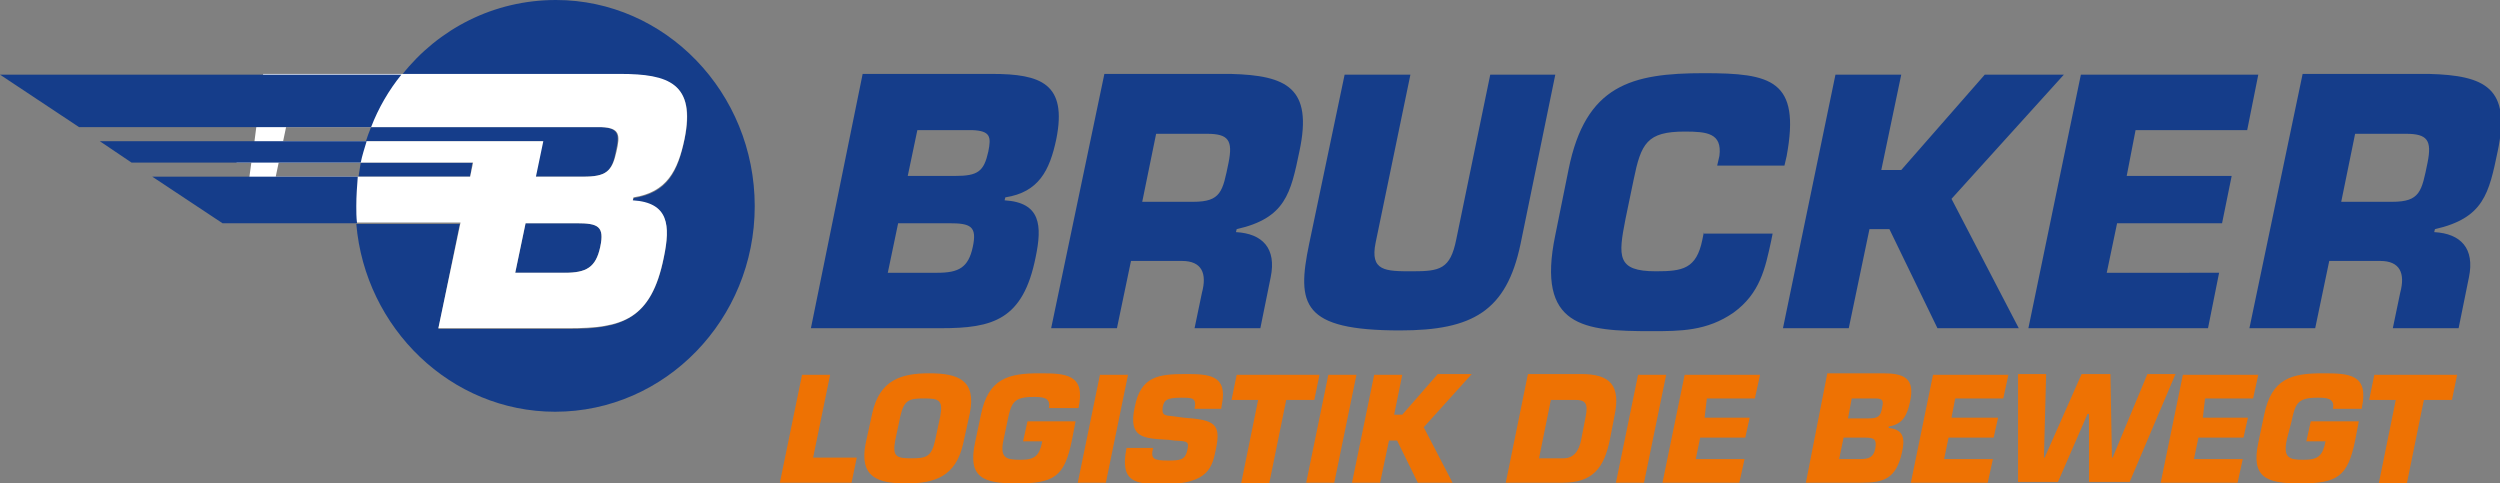 <?xml version="1.0" encoding="utf-8"?>
<!-- Generator: Adobe Illustrator 26.0.3, SVG Export Plug-In . SVG Version: 6.00 Build 0)  -->
<svg version="1.1" id="Ebene_1" xmlns="http://www.w3.org/2000/svg" xmlns:xlink="http://www.w3.org/1999/xlink" x="0px" y="0px"
	 viewBox="0 0 338.2 65.4" style="enable-background:new 0 0 338.2 65.4;" xml:space="preserve">
<rect x="0" y="0" width="338.2" height="65.4" fill="#808080" stroke="none"/>
<style type="text/css">
	.st0{fill:#EE7203;}
	.st1{fill:#FFFFFF;}
	.st2{fill:#153D8A;}
	.st3{fill:#F6F6F6;}
	.st4{fill:#3C3C3B;}
</style>
<g>
	<path class="st2" d="M109.7,44.4h17.6c7,0,11.1-1.1,12.8-9.6c0.9-4.3,0.7-7.4-4.2-7.7l0.1-0.4c4.5-0.7,6-3.6,6.9-7.9
		c1.5-7.5-2.1-8.8-8.7-8.8h-17.5L109.7,44.4z M124.1,17.6h7.4c2.5,0.1,2.6,0.9,2.2,2.9c-0.6,2.7-1.4,3.3-4.5,3.3h-6.4L124.1,17.6z
		 M121.5,30.2h6.9c2.9,0,3.8,0.4,3.2,3.2c-0.6,2.8-1.9,3.5-4.8,3.5h-6.7L121.5,30.2z M154.5,27.4l1.9-9.3h6.9c2.9,0,3.5,0.9,2.9,3.9
		c-0.8,3.9-1,5.3-4.8,5.3H154.5z M142.2,44.4h8.9l1.9-9.1h6.9c2.7,0,3.4,1.7,2.7,4.3l-1,4.8h8.9l1.4-6.9c0.8-3.9-1.1-5.9-4.7-6.1
		l0.1-0.4c6.6-1.5,7.3-4.8,8.5-10.6c1.8-8.5-1.7-10.2-9.3-10.4h-17.1L142.2,44.4z M201.6,10.1L197,32.4c-0.8,4-2.2,4.3-5.9,4.3
		c-3.7,0-5.8,0-5-3.9l4.7-22.7h-8.9L177.1,33c-1.7,8.2-1,11.7,12.3,11.7c9.8,0,14.4-2.6,16.3-11.7l4.7-22.9H201.6z M230.5,31.4
		l-0.2,1c-0.8,4-2.7,4.3-6.3,4.3c-5.3,0-5.1-2-4.1-7.1l1.1-5.3c1-4.9,1.8-6.5,6.9-6.5c3,0,5.1,0.2,4.7,3.3l-0.3,1.3h9.1l0.3-1.3
		c1.9-10.3-2.1-11.2-11.2-11.2c-9.8,0-16,1.6-18.3,13l-1.8,8.9c-2.6,12.5,3.9,13,13,13c3.9,0,7.5,0,11.1-2.5c3.6-2.6,4.3-6,5.1-9.7
		l0.2-1H230.5z M257.2,10.1h-8.9l-7.1,34.3h8.9l2.8-13.4h2.7l6.5,13.4h11l-9.1-17.5l15.2-16.8h-10.7L257.2,23h-2.7L257.2,10.1z
		 M288.9,17.6h15.1l1.5-7.5h-24l-7.1,34.3h24.3l1.5-7.5H285l1.4-6.7h14.2l1.3-6.4h-14.2L288.9,17.6z M316.7,27.4l1.9-9.3h6.9
		c2.9,0,3.5,0.9,2.9,3.9c-0.8,3.9-1,5.3-4.8,5.3H316.7z M304.3,44.4h8.9l1.9-9.1h6.9c2.7,0,3.4,1.7,2.7,4.3l-1,4.8h8.9l1.4-6.9
		c0.8-3.9-1.1-5.9-4.7-6.1l0.1-0.4c6.6-1.5,7.3-4.8,8.5-10.6c1.8-8.5-1.7-10.2-9.3-10.4h-17.1L304.3,44.4z"/>
	<path class="st0" d="M112.3,50.7h-3.8l-3,14.6h9.7l0.7-3.4H110L112.3,50.7z M122.6,65.4c3.8,0,6.7-0.9,7.7-5.4l0.9-4.1
		c0.9-4.5-1.6-5.4-5.5-5.4c-3.8,0-6.7,0.9-7.7,5.4l-0.9,4.1C116.2,64.6,118.8,65.4,122.6,65.4 M123.3,62c-2,0-2.6-0.2-2.2-2.4
		l0.7-3.3c0.5-2.2,1.2-2.4,3.2-2.4c2,0,2.6,0.2,2.2,2.4l-0.7,3.3C126,61.8,125.3,62,123.3,62 M145.9,55.2c1-4.6-1.7-4.7-5.3-4.7
		c-4.2,0-6.9,0.7-7.9,5.6l-0.8,3.8c-1,4.7,1.1,5.5,5.6,5.5c5.1,0,6.5-0.9,7.5-5.8l0.5-2.6h-6.5l-0.6,2.7h2.6c-0.4,2-1,2.5-3,2.5
		c-2,0-2.8-0.3-2.2-2.9l0.5-2.4c0.5-2.4,0.8-3.2,3.5-3.2c1.1,0,2.4,0,2.1,1.5H145.9z M152.6,50.7h-3.8l-3,14.6h3.8L152.6,50.7z
		 M158.6,56.3c-1-0.1-1.5-0.1-1.3-1.3c0.2-0.8,0.4-1.2,2.5-1.2c1.5,0,2.1,0,1.8,1.5h3.6l0.1-0.6c0.8-4-1.8-4.1-4.9-4.1
		c-3.7,0-6.1,0.3-6.9,4.5c-0.9,4.2,1.2,4.2,4.6,4.4l0.8,0.1c1.8,0.1,2,0.1,1.7,1.4c-0.3,1.2-0.9,1.3-2.6,1.3c-1.9,0-2.4-0.2-2-1.7
		h-3.6c-1,4.8,1.4,4.9,5,4.9c6.2,0,6.6-2.4,7.1-4.8c0.7-3.4-0.2-3.9-4.4-4.2L158.6,56.3z M174,54.1h3.8l0.7-3.4h-11.2l-0.7,3.4h3.6
		l-2.3,11.3h3.8L174,54.1z M183.5,50.7h-3.8l-3,14.6h3.8L183.5,50.7z M189.7,50.7h-3.8l-3,14.6h3.8l1.2-5.7h1.1l2.8,5.7h4.7
		l-3.9-7.5l6.5-7.2h-4.6l-4.8,5.5h-1.1L189.7,50.7z M203.7,65.3h7.7c4,0,5.6-1.9,6.4-5.9l0.6-3.1c0.9-4.2-0.6-5.7-4.5-5.7h-7.2
		L203.7,65.3z M209.8,54.1h3.3c1.3,0,1.8,0.4,1.4,2.3l-0.6,3.1c-0.3,1.5-1,2.5-2.4,2.5h-3.3L209.8,54.1z M225.4,50.7h-3.8l-3,14.6
		h3.8L225.4,50.7z M230.9,53.9h6.5l0.7-3.2h-10.2l-3,14.6h10.4l0.7-3.2h-6.6l0.6-2.9h6.1l0.6-2.7h-6.1L230.9,53.9z M244.3,65.3h7.5
		c3,0,4.7-0.5,5.5-4.1c0.4-1.8,0.3-3.1-1.8-3.3l0-0.2c1.9-0.3,2.5-1.5,2.9-3.4c0.7-3.2-0.9-3.8-3.7-3.8h-7.5L244.3,65.3z
		 M250.5,53.9h3.2c1.1,0,1.1,0.4,0.9,1.3c-0.2,1.2-0.6,1.4-1.9,1.4h-2.7L250.5,53.9z M249.4,59.2h2.9c1.2,0,1.6,0.2,1.4,1.4
		c-0.2,1.2-0.8,1.5-2,1.5h-2.9L249.4,59.2z M264.5,53.9h6.5l0.7-3.2h-10.2l-3,14.6h10.4l0.7-3.2h-6.6l0.6-2.9h6.1l0.6-2.7H264
		L264.5,53.9z M285.8,61.9h-0.1l-0.2-11.3h-3.9l-5,11.3h-0.1l0.3-11.3h-3.8l0,14.6h5.4l4-9.2h0.2l0,9.2h5.5l6.2-14.6h-3.8
		L285.8,61.9z M298.3,53.9h6.5l0.7-3.2h-10.2l-3,14.6h10.4l0.7-3.2h-6.6l0.6-2.9h6.1l0.6-2.7h-6.1L298.3,53.9z M319.5,55.2
		c1-4.6-1.7-4.7-5.3-4.7c-4.2,0-6.9,0.7-7.9,5.6l-0.8,3.8c-1,4.7,1.1,5.5,5.6,5.5c5.1,0,6.5-0.9,7.5-5.8l0.5-2.6h-6.5l-0.6,2.7h2.6
		c-0.4,2-1,2.5-3,2.5c-2,0-2.8-0.3-2.2-2.9L310,57c0.5-2.4,0.8-3.2,3.5-3.2c1.1,0,2.4,0,2.1,1.5H319.5z M327.9,54.1h3.8l0.7-3.4
		h-11.2l-0.7,3.4h3.6l-2.3,11.3h3.8L327.9,54.1z"/>
	<path class="st2" d="M78,30.2h-6.9l-1.4,6.7h6.7c2.9,0,4.2-0.7,4.8-3.5C81.8,30.6,80.9,30.2,78,30.2"/>
	<path class="st2" d="M75.2,0L75.2,0c-8.4,0-15.9,3.9-20.8,10.1h29.5c6.6,0,10.3,1.3,8.7,8.8c-0.9,4.3-2.3,7.2-6.9,7.9l-0.1,0.4
		c4.9,0.3,5.1,3.4,4.2,7.7c-1.7,8.4-5.8,9.6-12.8,9.6H59.3l2.9-14.2h-14c0,0,0,0,0,0C49.4,44.4,61,55.7,75.1,55.7
		c14.9,0,27-12.5,27-27.8C102.1,12.5,90,0,75.2,0"/>
	<path class="st2" d="M63.9,22H48.8c-0.1,0.6-0.2,1.3-0.3,1.9c0,0,0,0,0,0h15.1L63.9,22z"/>
	<path class="st2" d="M49.5,19.1h23.9l-1,4.8h6.4c3.1,0,4-0.6,4.5-3.4c0.5-2.2,0.5-3.2-2-3.3H50.2v0C49.9,17.9,49.7,18.5,49.5,19.1"
		/>
	<path class="st1" d="M48.4,23.9H37.3l0.4-1.9h11.1h15.2l-0.4,1.9H48.4z M38.7,17.2h11.5h31.2c2.5,0.1,2.5,1.1,2,3.3
		c-0.6,2.7-1.4,3.4-4.5,3.4h-6.4l1-4.8H49.5H38.3L38.7,17.2z M81.2,33.4c-0.6,2.8-1.9,3.5-4.8,3.5h-6.7l1.4-6.7H78
		C80.9,30.2,81.8,30.6,81.2,33.4 M59.3,44.4H77c7.1,0,11.1-1.1,12.8-9.6c0.9-4.3,0.7-7.4-4.2-7.7l0.1-0.4c4.5-0.7,6-3.6,6.9-7.9
		c1.5-7.5-2.1-8.8-8.7-8.8H54.3H35.6l-1.2,9.3h-2.4L32,22h2l-1.1,8.1h15.4h14L59.3,44.4z"/>
	<path class="st2" d="M10.7,17.2h39.5c1-2.6,2.4-5,4.1-7.1H0L10.7,17.2z"/>
	<path class="st2" d="M13.5,19.1l4.3,2.9h31c0.2-1,0.5-1.9,0.8-2.9H13.5z"/>
	<path class="st2" d="M48.4,23.9H20.6l9.5,6.3h18.2c-0.1-0.8-0.1-1.6-0.1-2.3C48.2,26.5,48.3,25.2,48.4,23.9"/>
</g>
</svg>
